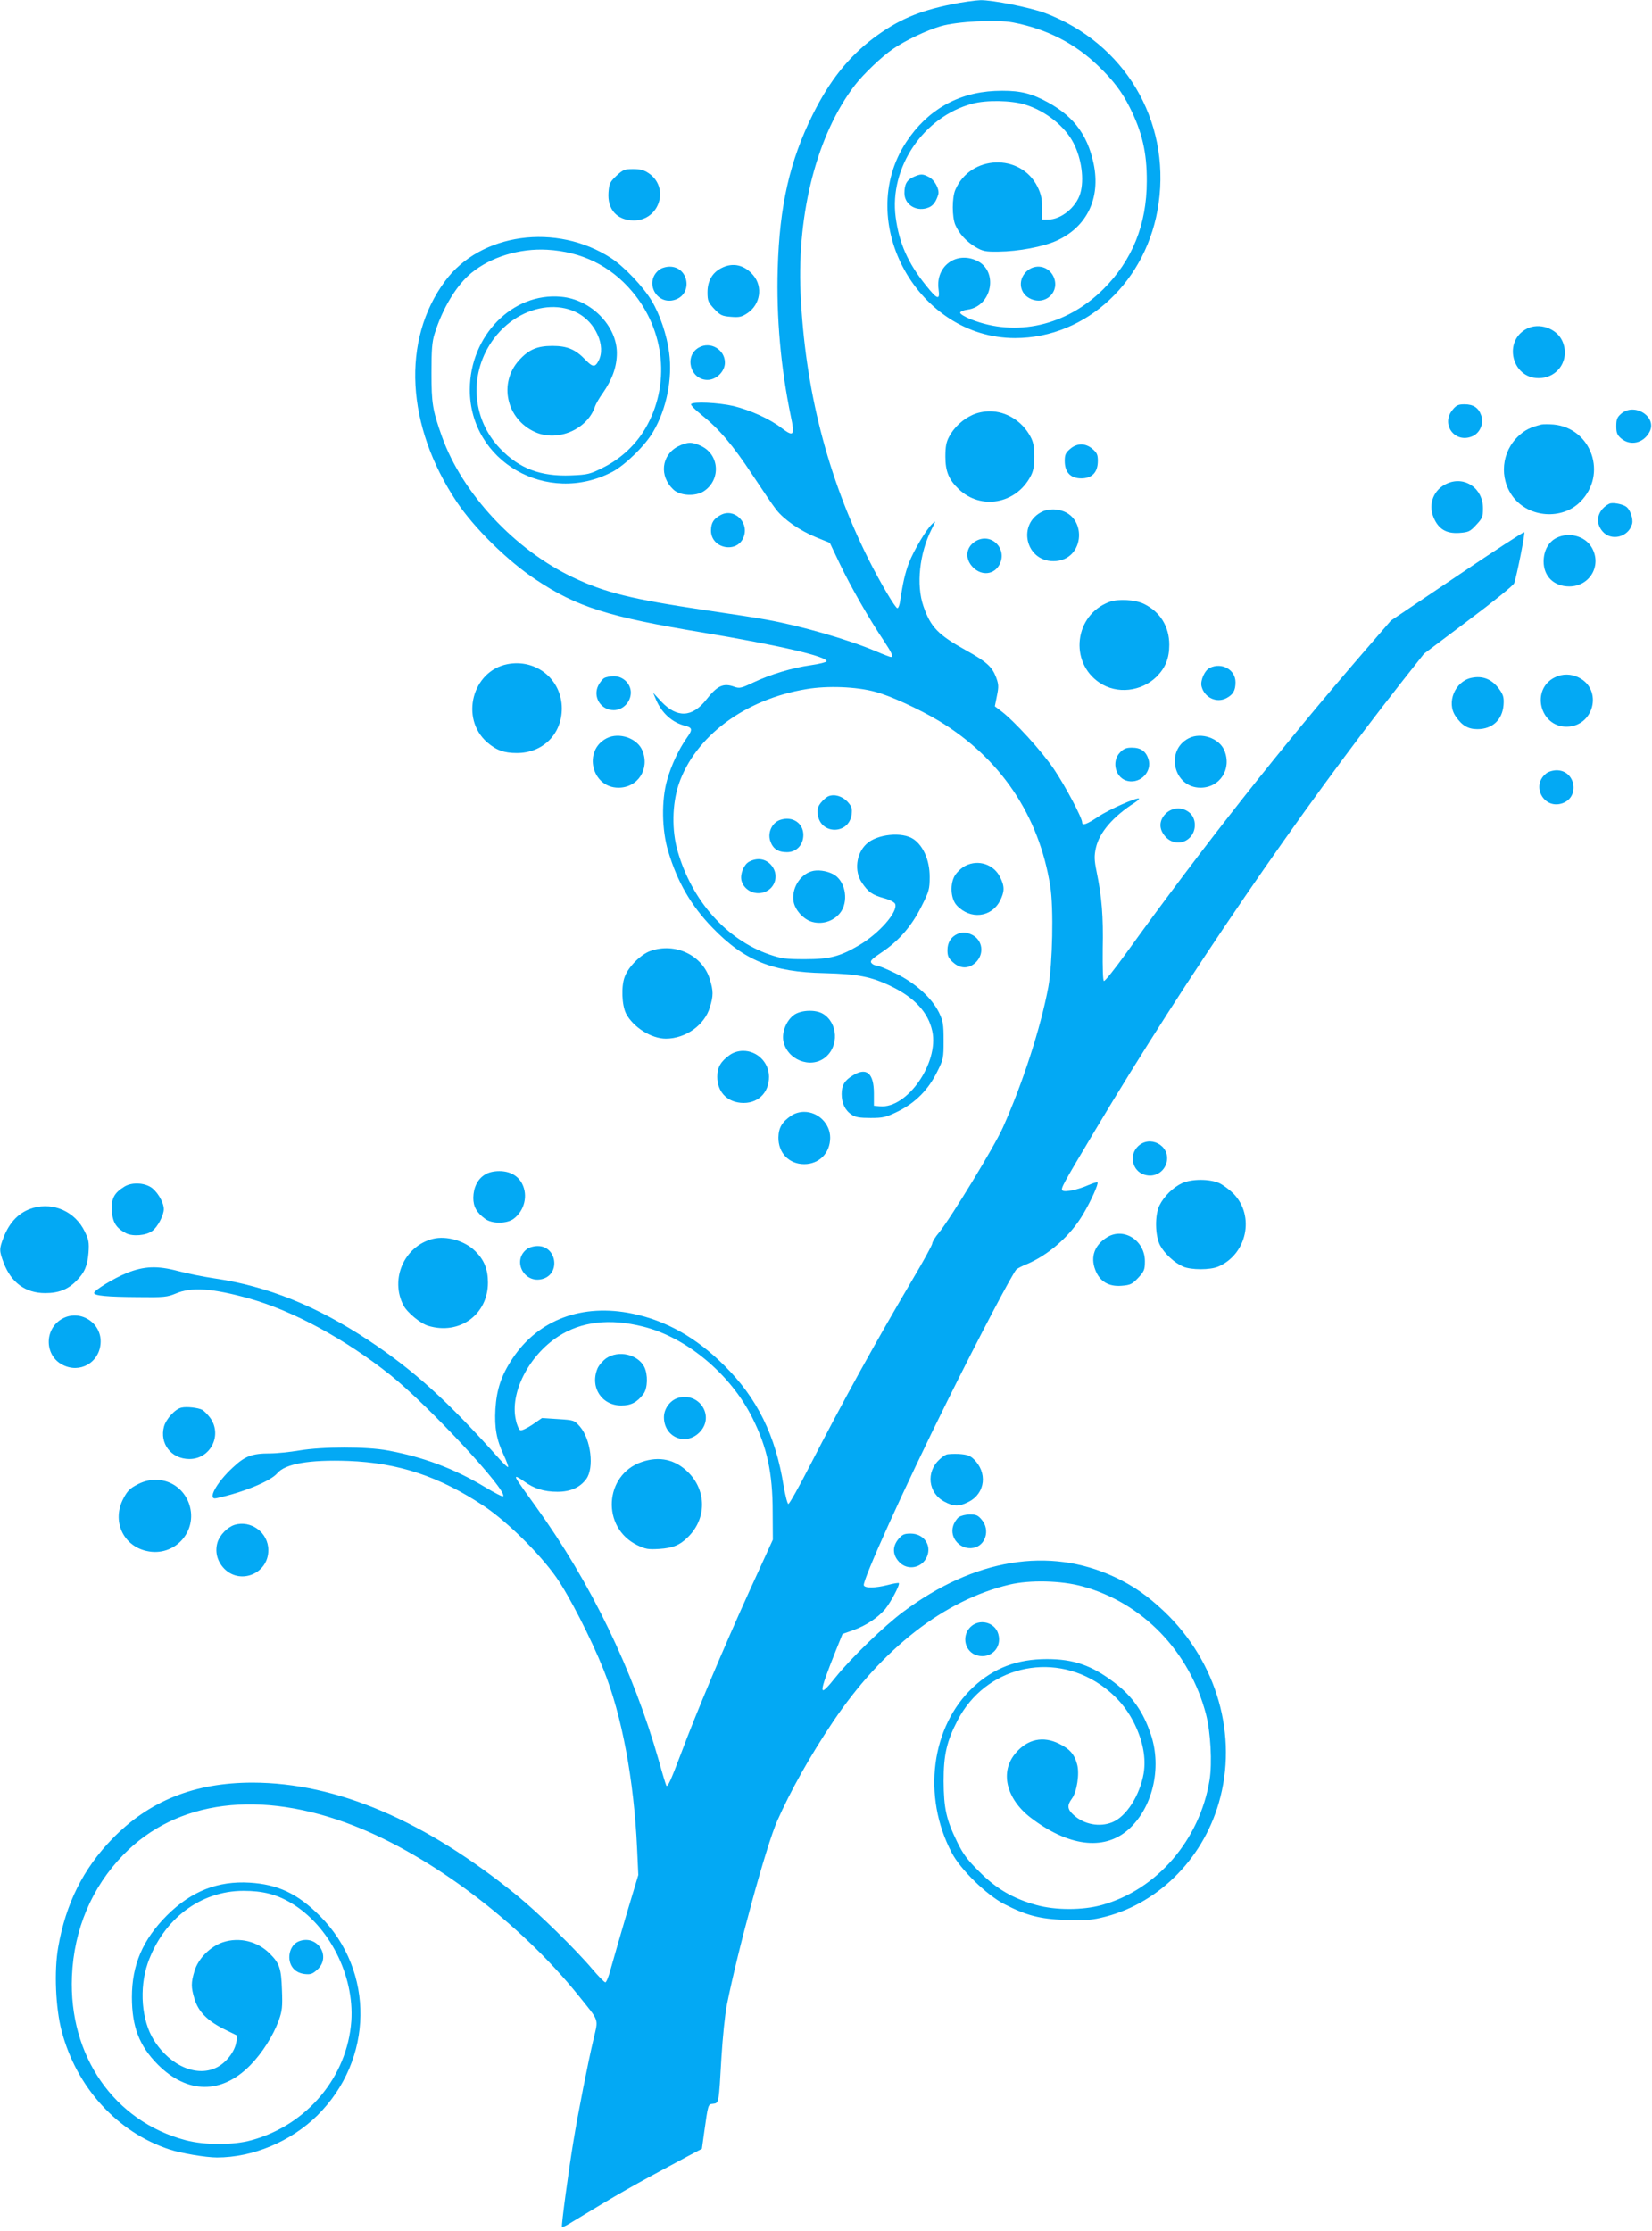 <?xml version="1.0" standalone="no"?>
<!DOCTYPE svg PUBLIC "-//W3C//DTD SVG 20010904//EN"
 "http://www.w3.org/TR/2001/REC-SVG-20010904/DTD/svg10.dtd">
<svg version="1.0" xmlns="http://www.w3.org/2000/svg"
 width="948pt" height="1280pt" viewBox="0 0 948 1280"
 preserveAspectRatio="xMidYMid meet">
<g transform="translate(0,1280) scale(0.1,-0.1)"
fill="#03a9f4" stroke="none">
<path d="M5460 12775 c-191 -39 -309 -90 -448 -194 -144 -109 -251 -244 -347
-436 -133 -267 -192 -527 -202 -887 -8 -281 17 -565 75 -846 24 -112 17 -121
-53 -68 -67 52 -178 102 -275 126 -87 20 -234 27 -244 11 -4 -5 23 -32 59 -61
101 -81 179 -172 293 -345 58 -88 119 -178 136 -199 44 -57 135 -120 227 -158
l81 -33 58 -122 c61 -128 169 -317 252 -440 46 -70 57 -93 40 -93 -4 0 -44 15
-88 34 -159 67 -425 144 -624 180 -47 9 -209 34 -360 56 -415 62 -566 99 -750
186 -336 159 -637 482 -754 809 -54 152 -60 191 -60 365 0 132 3 177 18 225
45 145 126 279 210 348 111 92 277 143 436 134 197 -11 363 -92 487 -239 191
-225 221 -540 76 -787 -56 -95 -142 -174 -240 -223 -77 -39 -90 -42 -186 -46
-174 -7 -297 39 -407 154 -166 173 -181 437 -35 632 173 230 495 242 594 22
25 -54 27 -110 6 -150 -20 -39 -34 -38 -76 6 -57 59 -103 79 -189 79 -88 0
-136 -21 -192 -83 -118 -131 -72 -337 92 -411 130 -59 302 15 345 148 4 12 24
48 46 78 53 77 79 150 79 227 0 157 -149 308 -320 323 -279 26 -523 -223 -524
-532 -1 -413 444 -669 819 -472 73 39 188 151 233 229 77 130 112 305 92 454
-13 101 -53 220 -101 299 -48 80 -157 195 -232 244 -314 204 -750 144 -953
-132 -251 -339 -224 -831 67 -1267 101 -151 292 -339 454 -446 235 -157 417
-214 960 -304 430 -72 714 -137 708 -165 -1 -5 -42 -15 -90 -22 -107 -15 -233
-53 -332 -100 -67 -32 -78 -34 -106 -24 -64 23 -98 8 -163 -75 -80 -101 -166
-105 -256 -11 l-48 52 16 -38 c33 -79 94 -134 169 -152 41 -11 42 -22 9 -68
-46 -65 -90 -158 -114 -244 -33 -116 -30 -286 6 -406 53 -178 131 -313 255
-441 182 -188 344 -254 641 -260 193 -5 270 -20 385 -76 134 -65 212 -150 235
-257 39 -182 -145 -446 -301 -431 l-34 3 0 70 c0 117 -42 153 -121 104 -48
-29 -64 -57 -64 -107 0 -52 19 -93 57 -118 22 -15 46 -19 109 -19 73 0 88 4
158 38 100 50 173 124 223 225 37 73 38 80 38 181 0 95 -3 112 -27 162 -42 84
-136 169 -249 224 -51 25 -100 45 -110 45 -9 0 -22 6 -28 14 -10 11 1 23 58
61 98 65 173 151 229 264 44 87 47 100 47 170 0 94 -36 177 -93 216 -64 44
-210 29 -270 -28 -59 -55 -71 -156 -26 -222 36 -54 61 -71 127 -89 33 -9 60
-23 64 -33 17 -45 -92 -170 -209 -238 -109 -64 -167 -79 -308 -79 -111 0 -134
3 -205 27 -247 86 -444 308 -526 592 -35 121 -32 270 6 385 94 275 380 488
734 546 119 20 284 14 391 -15 86 -22 253 -99 367 -167 354 -214 575 -542 640
-949 20 -125 13 -445 -11 -578 -44 -235 -147 -553 -261 -807 -48 -108 -301
-523 -366 -602 -22 -26 -39 -54 -39 -63 0 -9 -51 -102 -114 -208 -215 -365
-391 -683 -592 -1074 -60 -117 -114 -213 -120 -213 -5 0 -17 46 -27 103 -46
290 -152 505 -341 692 -161 160 -333 257 -526 297 -288 60 -540 -34 -688 -256
-65 -97 -92 -178 -99 -291 -6 -107 6 -177 48 -265 16 -34 27 -65 25 -68 -3 -2
-24 17 -48 44 -298 334 -493 511 -753 683 -298 197 -580 311 -888 356 -62 9
-155 28 -207 42 -117 31 -194 28 -293 -12 -74 -30 -187 -99 -187 -114 0 -16
76 -23 251 -24 151 -2 168 0 219 21 89 38 208 30 420 -29 253 -71 551 -233
810 -439 222 -178 676 -667 647 -696 -3 -4 -51 21 -106 54 -177 106 -354 172
-556 209 -121 23 -377 22 -507 0 -54 -9 -130 -17 -169 -17 -102 0 -143 -15
-212 -80 -97 -89 -150 -190 -95 -177 154 33 311 98 349 143 46 55 185 79 408
71 288 -11 522 -89 778 -259 132 -88 317 -270 414 -407 74 -105 201 -353 273
-533 105 -262 174 -632 192 -1025 l7 -152 -67 -223 c-36 -123 -76 -261 -89
-308 -12 -47 -27 -85 -33 -85 -6 0 -39 34 -74 75 -97 115 -313 326 -430 421
-530 432 -1038 649 -1520 650 -334 0 -594 -104 -807 -324 -166 -171 -266 -372
-309 -621 -24 -135 -15 -349 20 -481 85 -323 320 -581 619 -679 66 -22 209
-46 272 -46 206 0 423 91 575 240 325 321 332 829 16 1146 -128 128 -241 181
-403 191 -183 11 -335 -49 -474 -187 -139 -139 -202 -284 -202 -470 0 -169 42
-279 148 -386 169 -170 366 -172 530 -6 69 70 132 169 165 259 19 54 22 76 18
175 -4 123 -14 152 -69 207 -71 72 -175 97 -270 66 -73 -25 -142 -94 -163
-166 -20 -66 -20 -92 0 -158 21 -72 72 -125 167 -173 l79 -39 -6 -37 c-8 -52
-54 -113 -106 -142 -114 -63 -271 2 -366 152 -72 113 -86 298 -36 443 89 253
302 415 549 415 111 0 190 -20 274 -70 217 -129 363 -415 345 -678 -23 -319
-254 -596 -573 -683 -105 -29 -266 -29 -377 0 -411 108 -672 485 -653 941 11
268 114 511 294 696 307 316 787 377 1323 168 447 -175 954 -557 1290 -975
122 -152 114 -129 86 -250 -31 -130 -89 -425 -115 -584 -28 -169 -71 -488 -66
-493 2 -3 19 4 37 15 311 189 349 210 679 387 l87 46 12 87 c24 172 23 168 52
171 34 4 33 2 48 267 7 112 20 244 31 300 65 324 225 910 289 1056 76 172 189
374 320 569 283 421 639 698 1012 787 116 28 298 24 420 -10 345 -94 615 -374
709 -735 26 -101 36 -278 20 -377 -56 -342 -301 -628 -617 -716 -110 -31 -268
-31 -378 0 -133 37 -229 93 -326 191 -69 68 -94 102 -127 170 -63 129 -77 193
-78 350 0 152 18 229 81 350 158 303 534 396 817 204 90 -62 152 -133 198
-227 49 -101 66 -197 52 -283 -22 -126 -99 -247 -179 -280 -74 -31 -166 -13
-226 44 -33 31 -35 53 -7 91 29 39 45 144 30 197 -15 57 -42 88 -103 118 -92
46 -182 27 -250 -54 -91 -106 -55 -260 85 -369 215 -165 418 -192 557 -74 143
123 200 356 134 551 -43 129 -106 219 -209 297 -130 99 -234 135 -387 135
-171 0 -305 -51 -423 -161 -242 -226 -294 -627 -123 -951 50 -96 201 -243 303
-295 127 -65 201 -84 346 -90 98 -4 144 -2 205 12 318 71 582 328 678 659 112
384 -9 809 -312 1098 -95 90 -177 148 -286 199 -375 175 -805 105 -1213 -200
-108 -80 -299 -265 -385 -372 -104 -130 -104 -108 -1 151 l38 94 62 22 c75 27
140 71 183 121 33 41 86 141 78 149 -3 2 -31 -2 -64 -11 -71 -18 -130 -19
-137 -2 -9 26 236 568 479 1057 189 381 377 737 397 756 7 6 32 19 57 29 129
54 254 165 327 290 46 78 88 173 81 180 -3 3 -25 -4 -49 -14 -62 -28 -140 -44
-152 -32 -11 11 -1 29 188 346 524 878 1174 1828 1759 2572 l128 162 254 191
c143 107 258 200 263 213 15 42 64 287 58 293 -3 3 -177 -110 -385 -251 l-380
-256 -149 -172 c-480 -555 -926 -1120 -1370 -1736 -65 -90 -122 -162 -128
-160 -6 2 -8 73 -7 184 4 185 -5 298 -35 443 -14 69 -14 91 -4 137 20 89 99
180 224 260 15 10 26 20 23 22 -9 10 -172 -62 -233 -103 -66 -44 -93 -54 -93
-33 0 26 -95 206 -161 304 -68 102 -230 280 -307 337 l-33 25 12 60 c11 54 10
66 -5 107 -23 60 -55 89 -172 154 -162 90 -203 133 -245 254 -42 122 -23 302
47 441 25 49 25 51 5 32 -34 -30 -107 -153 -135 -225 -22 -59 -34 -110 -51
-222 -3 -21 -10 -38 -15 -38 -12 0 -97 144 -165 279 -238 477 -366 980 -391
1531 -20 464 97 911 311 1190 50 65 155 165 218 208 70 49 197 109 277 132 94
27 319 39 413 21 193 -37 356 -120 490 -250 85 -82 135 -147 180 -237 71 -141
99 -260 98 -424 0 -249 -84 -455 -250 -620 -212 -210 -500 -275 -758 -173 -35
14 -63 31 -63 38 0 7 18 15 42 18 141 19 180 221 54 281 -119 56 -238 -32
-220 -164 9 -65 -6 -61 -73 23 -103 128 -153 241 -173 390 -38 285 159 577
440 652 81 22 224 19 302 -5 118 -36 230 -125 279 -222 46 -90 62 -209 38
-289 -24 -79 -110 -149 -184 -149 l-35 0 0 68 c0 53 -6 79 -26 120 -97 195
-386 184 -472 -18 -19 -45 -19 -155 0 -200 22 -51 63 -96 117 -128 41 -24 56
-27 131 -26 114 1 257 28 334 63 174 79 253 244 212 441 -37 176 -125 286
-294 369 -84 42 -154 54 -273 49 -214 -10 -389 -111 -509 -294 -301 -459 68
-1124 625 -1124 411 0 762 329 824 774 67 478 -197 919 -652 1091 -85 32 -302
75 -370 74 -29 -1 -104 -11 -167 -24z m-1770 -7587 c250 -62 502 -273 627
-523 85 -169 117 -317 117 -540 l1 -160 -137 -300 c-147 -325 -301 -689 -393
-935 -55 -145 -73 -185 -81 -177 -2 2 -22 66 -43 143 -149 522 -390 1021 -706
1459 -106 147 -118 165 -113 170 2 3 23 -9 45 -25 57 -42 115 -60 192 -60 74
0 129 24 165 73 47 63 27 228 -36 301 -33 37 -34 37 -126 43 l-92 6 -55 -38
c-30 -20 -61 -35 -69 -32 -8 3 -20 30 -26 60 -35 154 74 368 243 478 132 86
296 105 487 57z"/>
<path d="M3479 5006 c-20 -14 -42 -40 -50 -58 -45 -107 23 -213 136 -213 57 0
91 18 128 67 24 33 26 111 4 155 -38 72 -147 97 -218 49z"/>
<path d="M3893 4779 c-47 -13 -83 -62 -83 -111 0 -117 129 -169 208 -83 83 90
-5 227 -125 194z"/>
<path d="M3682 4411 c-215 -74 -232 -376 -26 -477 48 -23 63 -26 127 -22 79 5
119 22 166 69 106 105 106 265 1 370 -75 75 -166 95 -268 60z"/>
<path d="M3538 11792 c-37 -35 -42 -45 -46 -94 -8 -99 48 -162 144 -163 149
-1 209 190 85 272 -25 17 -48 23 -88 23 -49 0 -58 -4 -95 -38z"/>
<path d="M5243 11785 c-39 -17 -53 -42 -53 -93 0 -70 75 -112 143 -81 23 11
38 31 51 72 9 29 -20 84 -53 101 -36 19 -47 19 -88 1z"/>
<path d="M4140 11262 c-52 -26 -80 -74 -80 -139 0 -49 4 -58 38 -95 35 -37 45
-42 96 -46 48 -4 62 -1 95 21 74 49 90 151 34 217 -50 60 -117 76 -183 42z"/>
<path d="M3783 11252 c-89 -69 -15 -207 91 -172 104 34 78 190 -31 190 -21 0
-48 -8 -60 -18z"/>
<path d="M5889 11241 c-51 -51 -37 -130 28 -157 87 -37 168 45 128 130 -30 62
-107 75 -156 27z"/>
<path d="M8762 10914 c-138 -70 -87 -284 67 -284 114 0 184 112 135 216 -34
71 -132 104 -202 68z"/>
<path d="M4011 10806 c-87 -48 -50 -186 49 -186 51 0 100 49 100 99 0 75 -83
124 -149 87z"/>
<path d="M8336 10449 c-70 -83 12 -195 112 -153 44 18 68 72 52 120 -15 44
-45 64 -96 64 -35 0 -47 -5 -68 -31z"/>
<path d="M9303 10426 c-23 -20 -28 -32 -28 -71 0 -39 5 -51 28 -71 53 -45 129
-27 163 38 45 86 -86 170 -163 104z"/>
<path d="M5580 10419 c-55 -25 -105 -71 -133 -124 -17 -31 -22 -58 -22 -115 0
-85 20 -133 77 -187 126 -121 327 -85 411 72 17 31 22 58 22 115 0 57 -5 84
-22 115 -47 88 -138 145 -233 145 -34 0 -72 -8 -100 -21z"/>
<path d="M8845 10364 c-62 -16 -92 -30 -128 -63 -101 -91 -116 -245 -34 -353
91 -119 280 -133 385 -28 158 157 66 423 -153 444 -27 2 -59 2 -70 0z"/>
<path d="M3890 10238 c-95 -50 -108 -170 -26 -247 39 -37 128 -41 176 -9 97
65 89 208 -15 258 -53 26 -81 25 -135 -2z"/>
<path d="M6141 10224 c-26 -22 -31 -33 -31 -69 0 -65 33 -100 95 -100 62 0 95
35 95 100 0 36 -5 47 -31 69 -19 17 -43 26 -64 26 -21 0 -45 -9 -64 -26z"/>
<path d="M8305 10026 c-77 -33 -111 -117 -79 -194 28 -68 73 -95 148 -90 54 4
62 8 97 46 35 37 39 46 39 95 0 115 -104 187 -205 143z"/>
<path d="M9243 9912 c-12 -2 -34 -17 -48 -33 -33 -40 -33 -88 1 -128 50 -59
150 -33 170 43 7 28 -10 78 -31 96 -18 15 -66 26 -92 22z"/>
<path d="M5985 9866 c-149 -67 -103 -286 60 -286 187 0 200 279 14 296 -25 3
-57 -2 -74 -10z"/>
<path d="M4136 9845 c-41 -22 -55 -44 -56 -88 -1 -108 156 -136 189 -34 28 84
-58 162 -133 122z"/>
<path d="M8933 9714 c-47 -23 -75 -74 -75 -136 0 -85 59 -143 147 -143 121 0
190 125 127 227 -39 63 -129 86 -199 52z"/>
<path d="M5601 9696 c-59 -33 -67 -102 -17 -152 50 -50 121 -42 152 17 46 91
-47 184 -135 135z"/>
<path d="M6366 9346 c-200 -74 -232 -345 -57 -463 100 -68 241 -52 329 35 50
51 72 105 72 182 0 105 -53 190 -146 235 -50 24 -147 30 -198 11z"/>
<path d="M2912 8989 c-202 -39 -273 -311 -117 -448 53 -46 97 -62 171 -62 149
0 258 108 258 256 0 166 -147 286 -312 254z"/>
<path d="M6943 8968 c-30 -14 -56 -73 -48 -106 16 -65 86 -98 143 -68 38 20
52 44 52 91 0 72 -78 116 -147 83z"/>
<path d="M8922 8913 c-138 -68 -87 -283 67 -283 157 0 211 212 71 282 -43 22
-95 23 -138 1z"/>
<path d="M3467 8909 c-9 -5 -24 -24 -33 -41 -34 -66 13 -143 88 -143 53 0 98
47 98 101 0 51 -45 94 -97 94 -21 0 -46 -5 -56 -11z"/>
<path d="M8442 8910 c-93 -21 -143 -142 -89 -220 36 -53 71 -74 125 -74 86 0
143 53 150 138 3 41 -1 57 -20 85 -43 63 -98 86 -166 71z"/>
<path d="M3482 8564 c-138 -70 -87 -284 67 -284 112 0 181 108 137 214 -29 70
-133 106 -204 70z"/>
<path d="M6822 8564 c-138 -70 -87 -284 67 -284 112 0 181 108 137 214 -29 70
-133 106 -204 70z"/>
<path d="M6427 8482 c-52 -54 -24 -151 47 -164 74 -14 139 57 116 127 -15 45
-44 65 -95 65 -32 0 -47 -6 -68 -28z"/>
<path d="M8873 8362 c-89 -69 -15 -207 91 -172 104 34 78 190 -31 190 -21 0
-48 -8 -60 -18z"/>
<path d="M4754 8231 c-12 -5 -31 -22 -44 -38 -17 -22 -21 -36 -17 -68 16 -115
178 -115 194 1 4 35 1 46 -23 73 -31 33 -76 46 -110 32z"/>
<path d="M6689 8131 c-39 -40 -40 -89 -1 -132 38 -43 101 -45 140 -5 39 39 38
108 -1 142 -41 35 -99 33 -138 -5z"/>
<path d="M4479 8096 c-48 -15 -75 -72 -59 -121 15 -45 44 -65 96 -65 55 0 94
42 94 99 0 68 -62 109 -131 87z"/>
<path d="M4298 7855 c-30 -17 -52 -71 -43 -108 14 -54 74 -85 129 -67 70 23
89 108 37 161 -33 33 -78 38 -123 14z"/>
<path d="M5540 7832 c-19 -9 -45 -33 -58 -52 -32 -48 -28 -137 9 -176 77 -82
197 -69 247 26 27 54 28 82 2 135 -36 75 -125 105 -200 67z"/>
<path d="M4656 7800 c-68 -21 -115 -102 -102 -174 9 -50 59 -103 107 -116 65
-18 134 9 168 63 42 69 18 177 -48 211 -38 20 -91 27 -125 16z"/>
<path d="M5495 7441 c-37 -16 -58 -49 -58 -93 0 -34 6 -47 32 -70 43 -39 92
-38 132 1 48 49 38 125 -21 156 -32 16 -55 18 -85 6z"/>
<path d="M3732 7343 c-54 -19 -126 -90 -147 -148 -21 -54 -17 -163 8 -212 41
-77 144 -143 228 -143 113 0 223 78 253 181 20 66 20 92 0 158 -41 139 -199
215 -342 164z"/>
<path d="M4562 6980 c-45 -28 -76 -97 -67 -151 19 -109 155 -164 239 -98 82
64 75 200 -12 252 -41 24 -118 22 -160 -3z"/>
<path d="M4190 6748 c-53 -37 -74 -72 -74 -126 0 -84 52 -142 134 -150 95 -9
164 55 163 151 -1 81 -68 147 -148 147 -27 0 -54 -8 -75 -22z"/>
<path d="M4540 6398 c-53 -36 -72 -70 -73 -125 -1 -89 61 -153 148 -153 86 0
149 64 149 152 0 80 -69 148 -149 148 -27 0 -54 -8 -75 -22z"/>
<path d="M6529 6221 c-51 -51 -31 -139 36 -161 60 -20 119 15 131 76 17 93
-99 153 -167 85z"/>
<path d="M2783 6060 c-42 -25 -66 -74 -67 -133 0 -51 19 -85 68 -121 38 -29
124 -29 163 0 63 47 84 134 49 202 -24 46 -70 72 -131 72 -32 0 -62 -7 -82
-20z"/>
<path d="M6784 6011 c-51 -23 -104 -75 -130 -127 -28 -56 -26 -174 3 -230 26
-48 82 -100 132 -122 46 -20 156 -20 202 0 165 71 211 291 88 418 -23 23 -59
50 -82 61 -56 25 -158 25 -213 0z"/>
<path d="M714 5991 c-59 -36 -76 -69 -72 -138 4 -68 25 -100 82 -130 38 -19
114 -13 149 13 31 22 67 90 67 126 0 41 -42 109 -80 129 -44 24 -107 24 -146
0z"/>
<path d="M191 5869 c-80 -23 -136 -80 -171 -171 -25 -66 -25 -74 1 -144 43
-114 125 -174 239 -174 76 0 130 21 178 70 47 47 64 86 70 162 4 59 1 75 -22
122 -55 113 -177 168 -295 135z"/>
<path d="M6354 5701 c-72 -44 -98 -112 -69 -187 25 -67 77 -98 151 -92 51 4
61 9 96 46 34 37 38 46 38 95 0 119 -121 196 -216 138z"/>
<path d="M2483 5691 c-163 -42 -246 -230 -168 -381 21 -41 98 -105 143 -118
179 -54 342 65 342 248 0 76 -21 129 -71 179 -60 61 -167 92 -246 72z"/>
<path d="M3023 5632 c-86 -66 -15 -200 90 -171 105 29 82 189 -27 189 -23 0
-51 -8 -63 -18z"/>
<path d="M352 5230 c-100 -61 -95 -211 8 -262 98 -50 208 12 217 121 11 121
-121 204 -225 141z"/>
<path d="M1042 4723 c-36 -7 -89 -65 -101 -109 -26 -97 41 -185 144 -186 124
-2 194 140 119 239 -14 18 -33 37 -43 43 -23 12 -89 20 -119 13z"/>
<path d="M5430 4453 c-8 -3 -26 -15 -38 -27 -80 -72 -66 -194 28 -243 54 -29
84 -29 140 0 95 49 108 169 26 246 -20 19 -39 25 -84 28 -31 1 -64 0 -72 -4z"/>
<path d="M789 4282 c-43 -22 -59 -38 -81 -81 -67 -127 -3 -271 134 -301 160
-36 295 113 244 268 -42 124 -178 177 -297 114z"/>
<path d="M5503 4095 c-12 -8 -27 -31 -33 -50 -23 -70 42 -141 116 -127 70 13
97 103 48 161 -21 26 -33 31 -68 31 -23 0 -51 -7 -63 -15z"/>
<path d="M1346 4050 c-41 -13 -85 -58 -98 -101 -15 -51 -3 -103 33 -144 91
-103 259 -38 259 100 0 100 -99 174 -194 145z"/>
<path d="M5156 3969 c-35 -42 -35 -89 2 -130 48 -54 134 -38 162 30 27 66 -20
131 -94 131 -37 0 -48 -5 -70 -31z"/>
<path d="M5567 3462 c-51 -53 -29 -142 40 -161 78 -22 144 44 122 122 -19 70
-111 92 -162 39z"/>
<path d="M1714 1660 c-55 -22 -72 -108 -31 -155 14 -17 36 -28 63 -32 36 -4
46 -1 74 24 85 76 0 206 -106 163z"/>
</g>
</svg>
